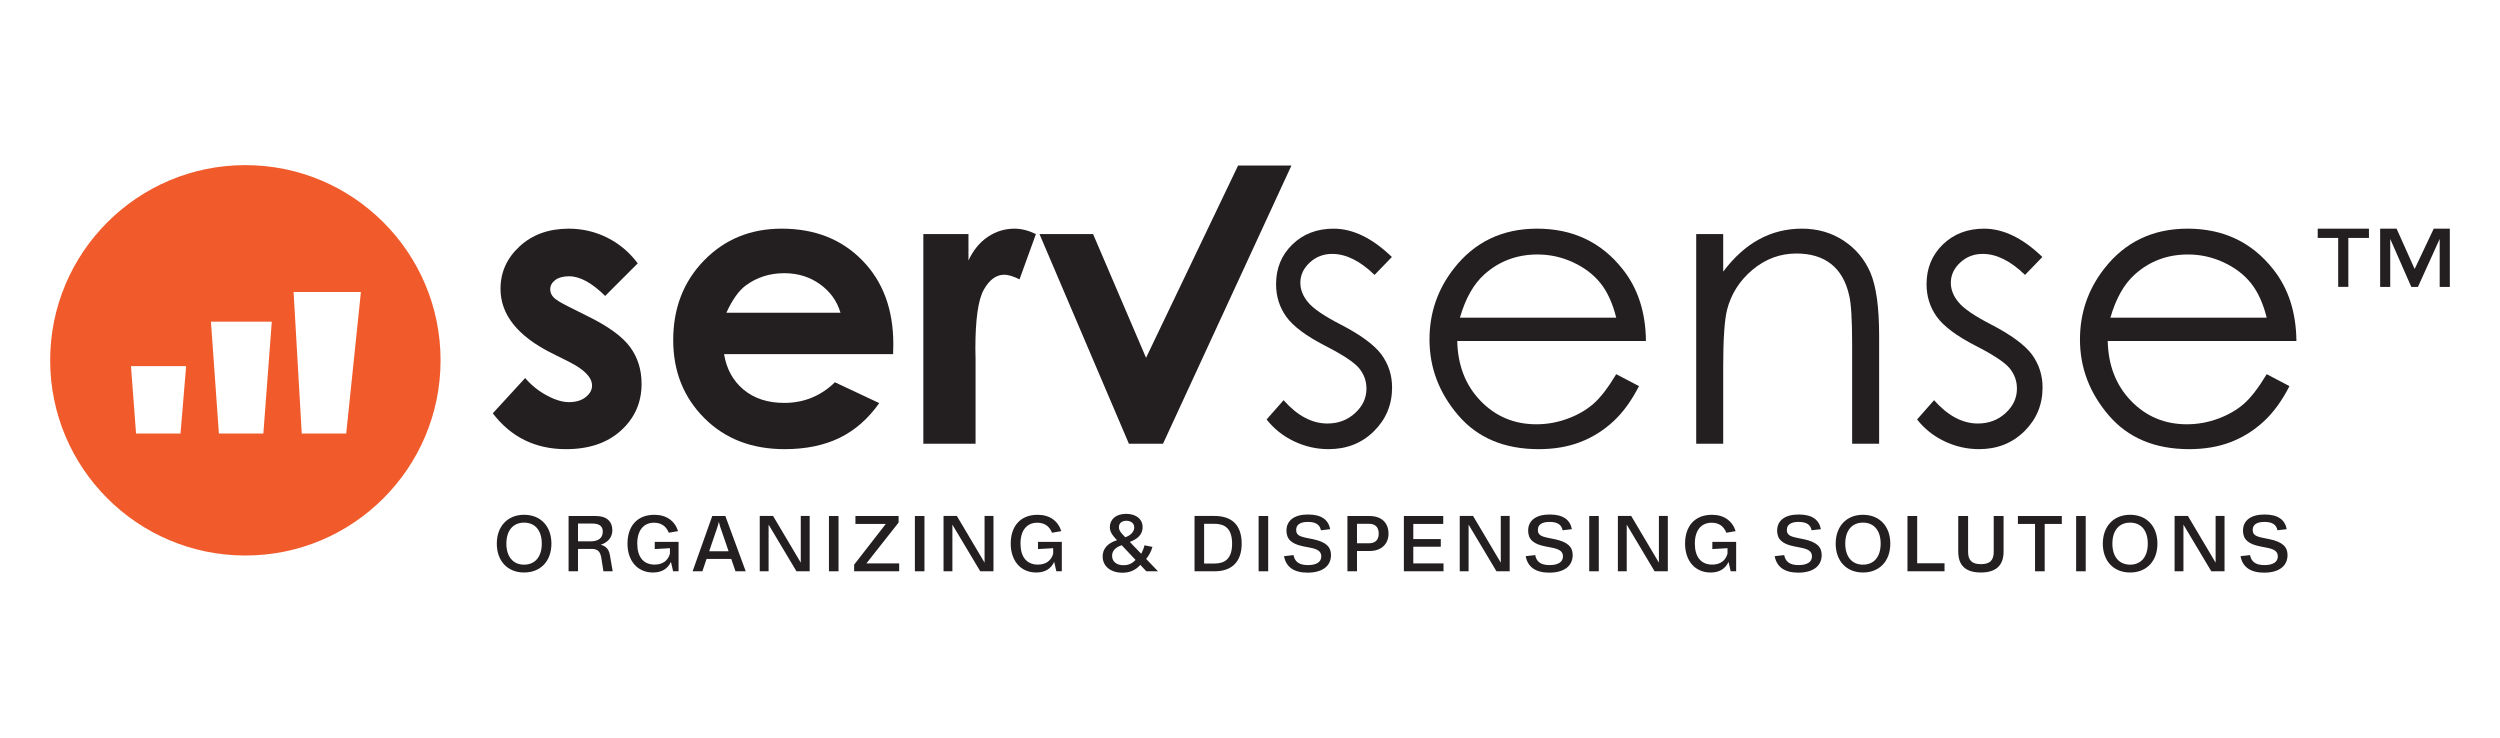 <?xml version="1.0" encoding="UTF-8"?>
<svg id="Layer_1" data-name="Layer 1" xmlns="http://www.w3.org/2000/svg" version="1.1" viewBox="0 0 288 85">
  <g>
    <g>
      <path d="M57.232,62.628c0-1.981,1.227-3.324,3.142-3.324,1.931,0,3.15,1.343,3.15,3.324s-1.219,3.324-3.15,3.324c-1.916.001-3.142-1.343-3.142-3.324ZM62.413,62.628c0-1.501-.754-2.421-2.039-2.421s-2.04.929-2.04,2.421.764,2.421,2.04,2.421c1.284,0,2.039-.928,2.039-2.421Z" fill="#231f20" stroke-width="0"/>
      <path d="M70.583,65.812h-1.069l-.232-1.492c-.125-.788-.415-1.086-1.128-1.086h-1.567v2.578h-1.086v-6.367h3.159c1.218,0,1.882.622,1.882,1.633,0,.862-.539,1.409-1.343,1.683.597.133.945.514,1.061,1.185l.323,1.866ZM69.439,61.243c0-.638-.407-.929-1.178-.929h-1.674v2.048h1.442c.879,0,1.41-.364,1.41-1.119Z" fill="#231f20" stroke-width="0"/>
      <path d="M78.171,62.421v3.391h-.629l-.249-1.086c-.357.779-1.036,1.227-2.065,1.227-1.824,0-2.942-1.385-2.942-3.324s1.045-3.324,3.1-3.324c1.385,0,2.346.697,2.728,1.882l-1.069.183c-.315-.771-.879-1.153-1.7-1.153-1.186,0-1.932.862-1.932,2.404,0,1.526.705,2.421,1.998,2.421.895,0,1.534-.423,1.766-1.26v-.63l-1.749.099v-.829h2.743Z" fill="#231f20" stroke-width="0"/>
      <path d="M84.24,64.386h-2.843l-.481,1.426h-1.128l2.264-6.367h1.509l2.346,6.367h-1.177l-.49-1.426ZM83.934,63.507l-.987-2.877-.132-.514-.141.514-.978,2.877h2.238Z" fill="#231f20" stroke-width="0"/>
      <path d="M93.276,59.436v6.375h-1.525l-3.208-5.372v5.372h-1.02v-6.375h1.534l3.192,5.381v-5.381h1.027Z" fill="#231f20" stroke-width="0"/>
      <path d="M95.494,59.445h1.103v6.367h-1.103v-6.367Z" fill="#231f20" stroke-width="0"/>
      <path d="M103.585,64.908v.904h-5.189v-.763l3.648-4.693h-3.499v-.912h4.974v.754l-3.714,4.709h3.78Z" fill="#231f20" stroke-width="0"/>
      <path d="M105.394,59.445h1.103v6.367h-1.103v-6.367Z" fill="#231f20" stroke-width="0"/>
      <path d="M114.449,59.436v6.375h-1.525l-3.208-5.372v5.372h-1.02v-6.375h1.534l3.192,5.381v-5.381h1.027Z" fill="#231f20" stroke-width="0"/>
      <path d="M122.32,62.421v3.391h-.629l-.249-1.086c-.357.779-1.036,1.227-2.065,1.227-1.824,0-2.942-1.385-2.942-3.324s1.045-3.324,3.1-3.324c1.385,0,2.346.697,2.728,1.882l-1.069.183c-.315-.771-.879-1.153-1.7-1.153-1.186,0-1.932.862-1.932,2.404,0,1.526.705,2.421,1.998,2.421.895,0,1.534-.423,1.766-1.26v-.63l-1.749.099v-.829h2.743Z" fill="#231f20" stroke-width="0"/>
      <path d="M132.059,65.812l-.696-.738c-.564.638-1.253.904-2.057.904-1.359,0-2.279-.746-2.279-1.874,0-.846.522-1.526,1.65-1.874l-.017-.017c-.58-.613-.804-.995-.804-1.484,0-.904.704-1.534,1.874-1.534,1.128,0,1.899.588,1.899,1.534,0,.837-.572,1.368-1.476,1.7l1.318,1.368c.166-.331.299-.647.373-.978l.92.182c-.149.522-.389.978-.729,1.385l1.368,1.426h-1.344ZM130.815,64.502l-1.592-1.691c-.714.224-1.111.647-1.111,1.218,0,.647.489,1.086,1.326,1.086.407,0,.913-.108,1.377-.613ZM128.9,60.738c0,.257.1.489.439.846l.29.307c.589-.191,1.036-.614,1.036-1.136,0-.497-.414-.763-.911-.763-.464,0-.854.232-.854.746Z" fill="#231f20" stroke-width="0"/>
      <path d="M143.041,62.636c0,2.023-1.078,3.175-3.109,3.175h-2.321v-6.375h2.263c2.097,0,3.167,1.095,3.167,3.2ZM141.938,62.636c0-1.807-.886-2.297-2.056-2.297h-1.168v4.577h1.227c1.119,0,1.997-.505,1.997-2.28Z" fill="#231f20" stroke-width="0"/>
      <path d="M144.993,59.445h1.103v6.367h-1.103v-6.367Z" fill="#231f20" stroke-width="0"/>
      <path d="M147.918,64.071l1.094-.124c.141.746.63,1.152,1.658,1.152,1.011,0,1.542-.373,1.542-1.003,0-.605-.464-.837-1.243-.995l-.837-.165c-1.318-.265-1.932-.796-1.932-1.808,0-1.161.896-1.857,2.479-1.857,1.6,0,2.354.638,2.561,1.692l-1.069.124c-.132-.655-.597-.962-1.517-.962-.862,0-1.335.323-1.335.904,0,.531.265.746,1.16.929l.779.158c1.501.315,2.073.887,2.073,1.824,0,1.318-1.053,2.031-2.703,2.031-1.558-.002-2.478-.64-2.71-1.9Z" fill="#231f20" stroke-width="0"/>
      <path d="M159.957,61.484c0,1.169-.813,1.99-2.172,1.99h-1.459v2.338h-1.103v-6.367h2.545c1.434,0,2.189.829,2.189,2.039ZM158.829,61.484c0-.73-.373-1.144-1.119-1.144h-1.384v2.247h1.4c.722,0,1.103-.423,1.103-1.103Z" fill="#231f20" stroke-width="0"/>
      <path d="M166.294,64.9v.912h-4.568v-6.367h4.535v.912h-3.449v1.741h3.167v.887h-3.167v1.915h3.482Z" fill="#231f20" stroke-width="0"/>
      <path d="M173.916,59.436v6.375h-1.525l-3.208-5.372v5.372h-1.02v-6.375h1.534l3.192,5.381v-5.381h1.027Z" fill="#231f20" stroke-width="0"/>
      <path d="M175.76,64.071l1.094-.124c.141.746.63,1.152,1.658,1.152,1.011,0,1.542-.373,1.542-1.003,0-.605-.464-.837-1.243-.995l-.837-.165c-1.318-.265-1.932-.796-1.932-1.808,0-1.161.896-1.857,2.479-1.857,1.6,0,2.354.638,2.561,1.692l-1.069.124c-.132-.655-.597-.962-1.517-.962-.862,0-1.335.323-1.335.904,0,.531.265.746,1.16.929l.779.158c1.501.315,2.073.887,2.073,1.824,0,1.318-1.053,2.031-2.703,2.031-1.557-.002-2.478-.64-2.71-1.9Z" fill="#231f20" stroke-width="0"/>
      <path d="M183.077,59.445h1.103v6.367h-1.103v-6.367Z" fill="#231f20" stroke-width="0"/>
      <path d="M192.133,59.436v6.375h-1.525l-3.208-5.372v5.372h-1.02v-6.375h1.534l3.192,5.381v-5.381h1.027Z" fill="#231f20" stroke-width="0"/>
      <path d="M200.005,62.421v3.391h-.63l-.249-1.086c-.357.779-1.036,1.227-2.065,1.227-1.824,0-2.942-1.385-2.942-3.324s1.045-3.324,3.1-3.324c1.385,0,2.346.697,2.728,1.882l-1.069.183c-.315-.771-.879-1.153-1.7-1.153-1.185,0-1.932.862-1.932,2.404,0,1.526.705,2.421,1.998,2.421.895,0,1.534-.423,1.766-1.26v-.63l-1.749.099v-.829h2.744Z" fill="#231f20" stroke-width="0"/>
      <path d="M204.445,64.071l1.094-.124c.141.746.63,1.152,1.658,1.152,1.011,0,1.542-.373,1.542-1.003,0-.605-.464-.837-1.243-.995l-.837-.165c-1.318-.265-1.932-.796-1.932-1.808,0-1.161.896-1.857,2.479-1.857,1.6,0,2.354.638,2.561,1.692l-1.069.124c-.132-.655-.597-.962-1.517-.962-.862,0-1.335.323-1.335.904,0,.531.265.746,1.16.929l.779.158c1.501.315,2.073.887,2.073,1.824,0,1.318-1.053,2.031-2.703,2.031-1.557-.002-2.478-.64-2.71-1.9Z" fill="#231f20" stroke-width="0"/>
      <path d="M211.471,62.628c0-1.981,1.227-3.324,3.142-3.324,1.931,0,3.15,1.343,3.15,3.324s-1.219,3.324-3.15,3.324c-1.915.001-3.142-1.343-3.142-3.324ZM216.652,62.628c0-1.501-.754-2.421-2.039-2.421s-2.04.929-2.04,2.421.764,2.421,2.04,2.421c1.285,0,2.039-.928,2.039-2.421Z" fill="#231f20" stroke-width="0"/>
      <path d="M224.01,64.891v.92h-4.27v-6.367h1.119v5.447h3.151Z" fill="#231f20" stroke-width="0"/>
      <path d="M225.59,63.548v-4.104h1.135v4.129c0,.978.44,1.418,1.476,1.418s1.475-.439,1.475-1.418v-4.129h1.136v4.104c0,1.617-.904,2.404-2.611,2.404-1.741,0-2.611-.787-2.611-2.404Z" fill="#231f20" stroke-width="0"/>
      <path d="M237.521,60.357h-1.973v5.455h-1.111v-5.455h-1.973v-.912h5.057v.912Z" fill="#231f20" stroke-width="0"/>
      <path d="M239.171,59.445h1.103v6.367h-1.103v-6.367Z" fill="#231f20" stroke-width="0"/>
      <path d="M242.244,62.628c0-1.981,1.227-3.324,3.142-3.324,1.931,0,3.15,1.343,3.15,3.324s-1.219,3.324-3.15,3.324c-1.915.001-3.142-1.343-3.142-3.324ZM247.425,62.628c0-1.501-.754-2.421-2.039-2.421s-2.04.929-2.04,2.421.764,2.421,2.04,2.421c1.285,0,2.039-.928,2.039-2.421Z" fill="#231f20" stroke-width="0"/>
      <path d="M256.266,59.436v6.375h-1.525l-3.208-5.372v5.372h-1.02v-6.375h1.534l3.192,5.381v-5.381h1.027Z" fill="#231f20" stroke-width="0"/>
      <path d="M258.111,64.071l1.094-.124c.141.746.63,1.152,1.658,1.152,1.011,0,1.542-.373,1.542-1.003,0-.605-.464-.837-1.243-.995l-.837-.165c-1.318-.265-1.932-.796-1.932-1.808,0-1.161.896-1.857,2.479-1.857,1.6,0,2.354.638,2.561,1.692l-1.069.124c-.132-.655-.597-.962-1.517-.962-.862,0-1.335.323-1.335.904,0,.531.265.746,1.16.929l.779.158c1.501.315,2.073.887,2.073,1.824,0,1.318-1.053,2.031-2.703,2.031-1.558-.002-2.478-.64-2.71-1.9Z" fill="#231f20" stroke-width="0"/>
    </g>
    <g>
      <path d="M73.466,30.339l-3.752,3.753c-1.525-1.51-2.909-2.265-4.152-2.265-.681,0-1.214.144-1.598.433-.385.288-.578.648-.578,1.077,0,.325.122.626.366.899.245.274.848.648,1.81,1.121l2.22,1.11c2.339,1.155,3.944,2.331,4.818,3.53s1.31,2.606,1.31,4.219c0,2.146-.788,3.938-2.365,5.373-1.576,1.436-3.689,2.154-6.338,2.154-3.524,0-6.336-1.377-8.438-4.13l3.73-4.063c.711.829,1.544,1.499,2.499,2.01s1.802.766,2.542.766c.8,0,1.443-.192,1.932-.578.488-.385.732-.828.732-1.332,0-.933-.881-1.843-2.642-2.731l-2.043-1.021c-3.907-1.969-5.861-4.433-5.861-7.394,0-1.91.736-3.541,2.209-4.895,1.473-1.355,3.356-2.032,5.651-2.032,1.569,0,3.045.344,4.43,1.033,1.383.687,2.556,1.675,3.518,2.963Z" fill="#231f20" stroke-width="0"/>
      <path d="M102.886,40.797h-19.473c.281,1.717,1.033,3.083,2.254,4.096,1.221,1.014,2.779,1.521,4.674,1.521,2.265,0,4.211-.792,5.84-2.376l5.106,2.398c-1.273,1.806-2.797,3.142-4.574,4.007-1.777.866-3.886,1.3-6.328,1.3-3.789,0-6.875-1.195-9.258-3.587-2.383-2.39-3.574-5.384-3.574-8.981,0-3.685,1.188-6.746,3.563-9.181,2.376-2.435,5.355-3.652,8.937-3.652,3.804,0,6.898,1.217,9.281,3.652,2.383,2.435,3.575,5.651,3.575,9.648l-.023,1.155ZM96.824,36.023c-.4-1.347-1.19-2.442-2.369-3.286-1.179-.843-2.546-1.265-4.103-1.265-1.69,0-3.172.474-4.448,1.422-.8.592-1.542,1.635-2.224,3.13h13.144Z" fill="#231f20" stroke-width="0"/>
      <path d="M106.371,26.964h5.196v3.042c.563-1.199,1.31-2.109,2.242-2.731.933-.622,1.954-.933,3.064-.933.785,0,1.606.207,2.464.621l-1.888,5.218c-.71-.355-1.295-.533-1.754-.533-.933,0-1.721.578-2.365,1.732-.644,1.155-.966,3.419-.966,6.794l.022,1.177v9.77h-6.018v-24.157h.003Z" fill="#231f20" stroke-width="0"/>
    </g>
    <path d="M119.748,26.964h6.174l6.102,14.254,10.603-22.149h6.145l-14.794,32.051h-3.928l-10.302-24.156Z" fill="#231f20" stroke-width="0"/>
    <path d="M50.753,41.509c0,12.419-10.067,22.486-22.486,22.486S5.78,53.928,5.78,41.509s10.067-22.486,22.486-22.486,22.487,10.067,22.487,22.486ZM24.3,37.053l.917,12.892h5.122l.971-12.892h-7.01ZM33.822,33.638l.94,16.307h5.122l1.693-16.307h-7.755ZM15.088,42.175l.585,7.769h5.122l.648-7.769h-6.355Z" fill="#f15a2a" stroke-width="0"/>
    <g>
      <path d="M160.346,29.605l-1.998,2.064c-1.662-1.613-3.287-2.42-4.875-2.42-1.009,0-1.874.334-2.593.999-.72.666-1.08,1.444-1.08,2.331,0,.785.296,1.533.889,2.242.593.726,1.839,1.577,3.738,2.554,2.315,1.199,3.886,2.353,4.717,3.464.816,1.125,1.224,2.39,1.224,3.796,0,1.984-.697,3.663-2.091,5.041-1.393,1.376-3.135,2.065-5.225,2.065-1.394,0-2.724-.304-3.991-.91-1.267-.607-2.316-1.444-3.147-2.51l1.954-2.22c1.587,1.791,3.271,2.687,5.052,2.687,1.246,0,2.307-.399,3.183-1.199s1.313-1.74,1.313-2.82c0-.888-.289-1.68-.867-2.376-.579-.68-1.885-1.539-3.917-2.575-2.181-1.125-3.664-2.235-4.45-3.33-.787-1.095-1.179-2.346-1.179-3.753,0-1.835.626-3.359,1.879-4.574,1.253-1.214,2.836-1.82,4.748-1.82,2.223,0,4.462,1.088,6.716,3.264Z" fill="#231f20" stroke-width="0"/>
      <path d="M186.19,43.104l2.621,1.376c-.86,1.688-1.852,3.049-2.978,4.086-1.126,1.036-2.392,1.824-3.8,2.365-1.408.54-3,.811-4.778.811-3.941,0-7.022-1.291-9.245-3.875-2.222-2.583-3.333-5.503-3.333-8.759,0-3.064.941-5.795,2.822-8.193,2.385-3.049,5.578-4.574,9.578-4.574,4.119,0,7.408,1.561,9.867,4.685,1.749,2.206,2.637,4.959,2.668,8.259h-21.737c.059,2.806.956,5.106,2.69,6.9s3.875,2.692,6.424,2.692c1.23,0,2.426-.214,3.59-.642,1.163-.427,2.152-.996,2.967-1.703.814-.707,1.696-1.85,2.644-3.428ZM186.19,36.599c-.414-1.657-1.019-2.983-1.812-3.975-.793-.991-1.841-1.79-3.146-2.398-1.304-.606-2.675-.91-4.112-.91-2.371,0-4.409.763-6.113,2.287-1.245,1.11-2.187,2.776-2.824,4.996h18.007Z" fill="#231f20" stroke-width="0"/>
      <path d="M195.404,26.962h3.109v4.33c1.243-1.657,2.62-2.897,4.13-3.719,1.509-.822,3.152-1.232,4.929-1.232,1.806,0,3.408.458,4.807,1.376s2.432,2.154,3.098,3.708c.666,1.555.999,3.975.999,7.261v12.434h-3.109v-11.524c0-2.783-.116-4.641-.346-5.573-.36-1.599-1.051-2.802-2.072-3.609-1.021-.806-2.354-1.21-3.997-1.21-1.88,0-3.564.622-5.053,1.865-1.487,1.243-2.468,2.783-2.942,4.618-.296,1.199-.444,3.39-.444,6.572v8.859h-3.109v-24.156h0Z" fill="#231f20" stroke-width="0"/>
      <path d="M235.281,29.605l-1.998,2.064c-1.662-1.613-3.287-2.42-4.875-2.42-1.009,0-1.874.334-2.593.999-.72.666-1.08,1.444-1.08,2.331,0,.785.296,1.533.889,2.242.593.726,1.839,1.577,3.738,2.554,2.315,1.199,3.886,2.353,4.717,3.464.816,1.125,1.224,2.39,1.224,3.796,0,1.984-.697,3.663-2.091,5.041-1.393,1.376-3.135,2.065-5.225,2.065-1.394,0-2.724-.304-3.991-.91-1.267-.607-2.316-1.444-3.147-2.51l1.954-2.22c1.587,1.791,3.271,2.687,5.052,2.687,1.246,0,2.307-.399,3.183-1.199.875-.8,1.313-1.74,1.313-2.82,0-.888-.289-1.68-.867-2.376-.579-.68-1.885-1.539-3.917-2.575-2.181-1.125-3.664-2.235-4.45-3.33-.787-1.095-1.179-2.346-1.179-3.753,0-1.835.626-3.359,1.879-4.574,1.253-1.214,2.836-1.82,4.748-1.82,2.223,0,4.462,1.088,6.716,3.264Z" fill="#231f20" stroke-width="0"/>
      <path d="M261.125,43.104l2.621,1.376c-.86,1.688-1.852,3.049-2.978,4.086-1.126,1.036-2.392,1.824-3.8,2.365-1.408.54-3,.811-4.778.811-3.941,0-7.022-1.291-9.245-3.875-2.222-2.583-3.333-5.503-3.333-8.759,0-3.064.941-5.795,2.822-8.193,2.385-3.049,5.578-4.574,9.578-4.574,4.119,0,7.408,1.561,9.867,4.685,1.749,2.206,2.637,4.959,2.668,8.259h-21.737c.059,2.806.956,5.106,2.69,6.9s3.875,2.692,6.424,2.692c1.23,0,2.426-.214,3.59-.642,1.163-.427,2.152-.996,2.967-1.703.814-.707,1.696-1.85,2.644-3.428ZM261.125,36.599c-.414-1.657-1.019-2.983-1.812-3.975-.793-.991-1.841-1.79-3.146-2.398-1.304-.606-2.675-.91-4.112-.91-2.371,0-4.409.763-6.113,2.287-1.245,1.11-2.187,2.776-2.824,4.996h18.007Z" fill="#231f20" stroke-width="0"/>
    </g>
  </g>
  <path d="M272.902,26.341v1.066h-2.374v5.643h-1.168v-5.643h-2.359v-1.066h5.901ZM282.22,26.341v6.71h-1.168v-5.527l-2.504,5.527h-.768l-2.426-5.527v5.527h-1.16v-6.71h1.892l2.082,4.647,2.199-4.647h1.853Z" fill="#231f20" stroke-width="0"/>
</svg>